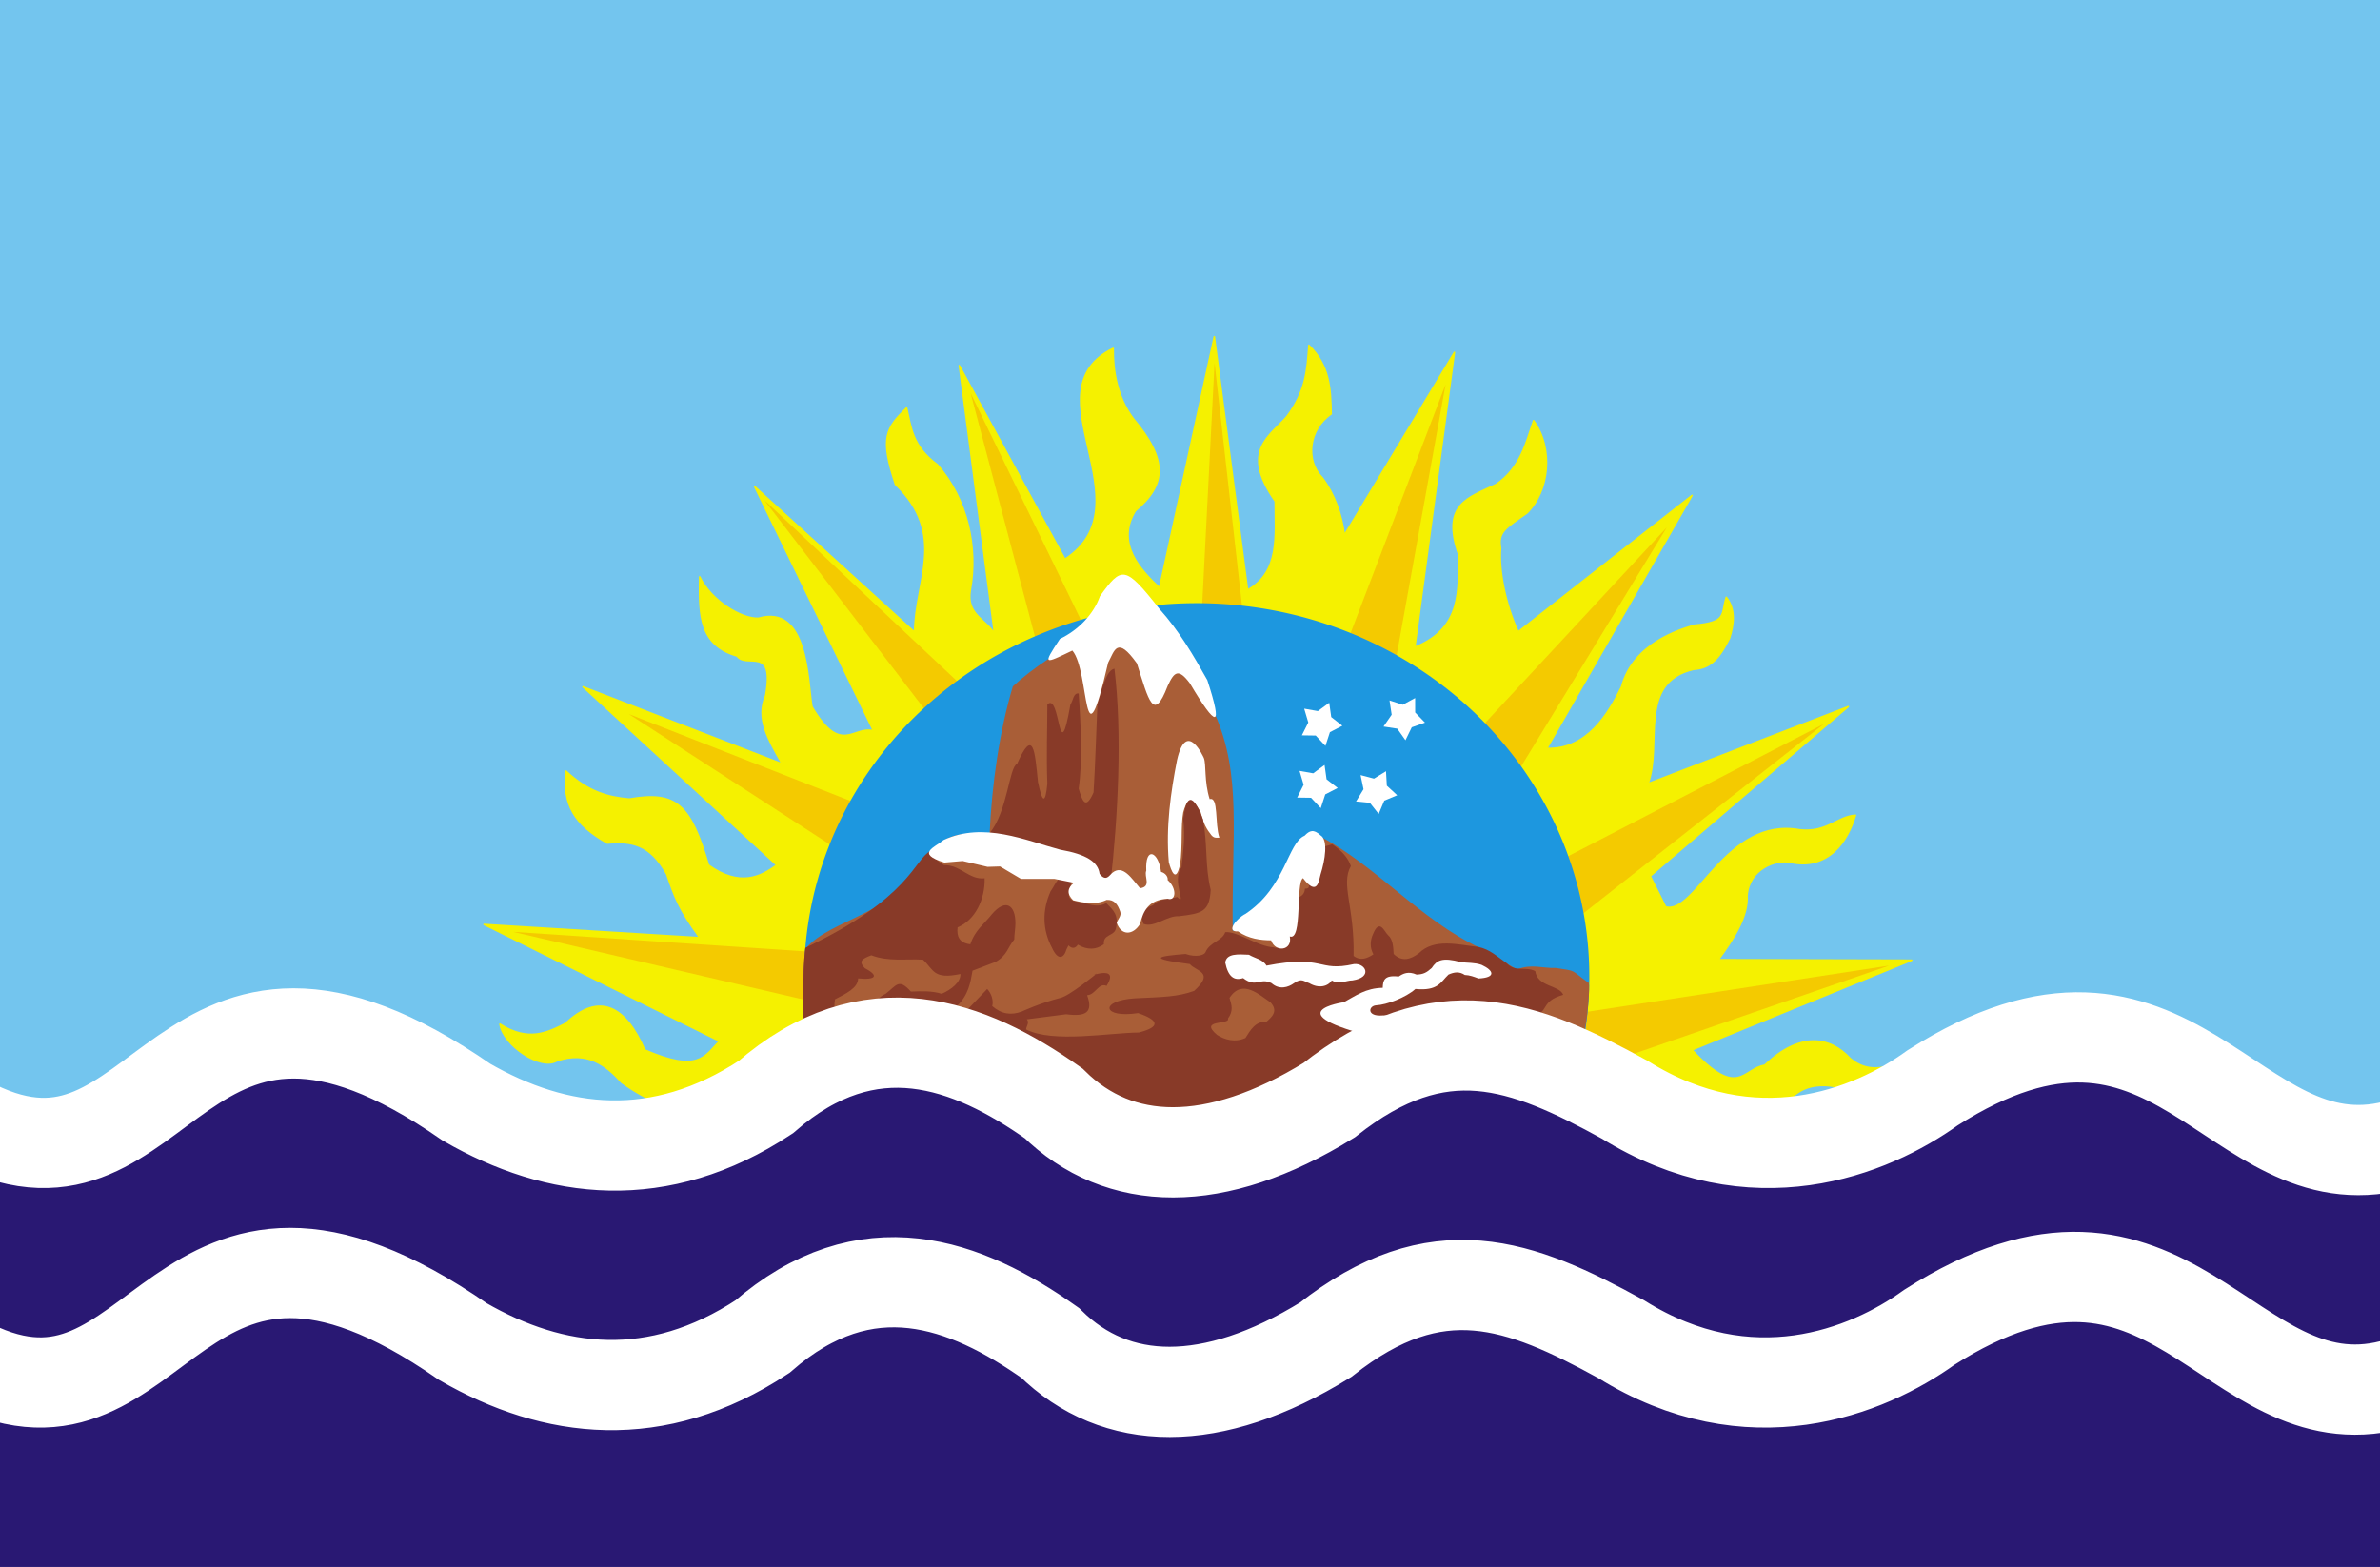 <?xml version="1.0" encoding="UTF-8" standalone="no"?>
<!-- Created with Inkscape (http://www.inkscape.org/) -->
<svg
   xmlns:svg="http://www.w3.org/2000/svg"
   xmlns="http://www.w3.org/2000/svg"
   version="1.0"
   width="764.863"
   height="503.574"
   id="svg2">
  <rect width="100%" height="100%" fill="#808080" stroke="none"/>
  <defs
     id="defs4" />
  <g
     transform="translate(9.574,-289.147)"
     id="layer1">
    <rect
       width="766.03"
       height="504.512"
       x="-9.574"
       y="288.08"
       id="rect2221"
       style="opacity:1;fill:#73c5ee;fill-opacity:1;fill-rule:evenodd;stroke:none;stroke-width:1;stroke-linecap:round;stroke-linejoin:round;stroke-miterlimit:4;stroke-dasharray:none;stroke-opacity:1" />
    <path
       d="M 261.696,336.418 C 285.266,144.801 503.391,173.79 509.991,335.591 C 527.786,343.604 540.797,357.768 571.342,360.031 C 577.135,344.482 590.427,349.432 593.97,350.132 C 603.627,351.025 608.533,346.668 611.44,341.311 C 605.54,343.242 600.198,344.823 594.677,340.232 C 587.984,332.94 578.292,331.647 567.1,342.354 C 560.056,343.424 558.74,353.447 543.765,337.404 L 614.39,308.577 L 552.25,308.413 C 557.315,301.577 561.879,294.242 561.443,287.907 C 562.05,279.21 570.802,276.074 575.292,277.093 C 587.377,279.726 593.713,270.693 596.298,261.994 C 590.576,262.3 587.143,267.645 578.413,266.693 C 554.676,262.317 544.912,294.206 535.28,291.442 L 530.33,281.543 L 593.97,227.095 L 529.623,251.844 C 534.337,239.352 526.051,219.36 544.265,215.117 C 549.272,214.803 552.279,212.239 555.786,205.175 C 557.286,200.682 557.786,195.69 554.786,191.947 C 553.015,197.276 555.327,200.021 544.472,200.932 C 540.021,202.284 524.817,206.669 521.138,220.731 C 516.874,229.331 510.11,240.931 497.096,240.53 L 543.765,159.213 L 487.904,203.054 C 483.768,194.097 481.632,183.224 482.247,176.184 C 481.325,170.912 483.82,169.725 490.732,164.87 C 497.856,157.804 499.396,144.321 492.853,135.171 C 490.346,142.507 488.59,150.342 480.833,155.678 C 471.826,159.97 463.069,162.013 468.812,178.305 C 468.598,189.204 470.134,201.854 454.67,208.003 L 467.398,113.251 L 432.042,171.941 C 431.185,165.313 428.828,158.685 424.971,153.556 C 419.414,147.971 420.607,137.886 427.8,133.05 C 427.664,124.772 427.278,117.494 420.643,110.966 C 420.064,118.98 419.736,125.493 413.657,133.757 C 408.465,139.95 398.272,144.642 409.829,161.084 C 409.779,172.013 411.479,183.691 400.93,189.619 L 390.237,108.219 L 372.645,188.912 C 366.553,183.162 358.46,174.662 364.867,164.163 C 374.881,155.763 375.396,147.864 364.16,134.464 C 359.024,127.629 357.639,119.044 357.753,111.958 C 330.019,125.521 369.299,161.909 342.24,179.719 L 308.299,117.494 L 319.612,203.761 C 317.02,199.047 310.427,197.583 311.834,189.619 C 314.299,175.934 311.013,160.499 301.227,149.314 C 293.088,143.338 292.787,137.146 291.371,131.093 C 284.678,137.621 282.735,140.649 287.792,155.678 C 304.491,171.775 293.996,186.869 293.949,203.182 L 242.538,156.385 L 280.721,234.874 C 274.288,233.077 270.312,243.079 260.922,227.095 C 259.53,218.46 259.637,194.075 243.745,198.69 C 238.116,198.919 228.488,192.897 224.86,185.376 C 224.617,198.111 224.887,207.326 236.881,210.832 C 239.945,215.075 249.009,207.067 246.073,223.56 C 242.916,230.867 246.759,237.423 251.351,245.48 L 187.383,220.731 L 249.609,278.007 C 244.552,281.757 237.745,285.257 227.688,278.007 C 221.953,258.686 217.468,254.115 202.233,256.794 C 195.704,256.215 189.176,254.637 181.898,247.809 C 180.819,258.601 184.49,264.894 195.161,270.936 C 203.019,270.229 208.889,271.286 214.253,280.835 C 216.789,288.171 218.074,292.006 224.86,301.342 L 155.563,297.099 L 231.224,334.576 C 226.46,339.518 224.446,344.961 207.182,337.404 C 201.197,323.576 192.712,318.497 181.726,328.919 C 175.877,331.904 169.777,334.89 160.677,329.126 C 161.834,336.147 173.741,343.918 178.898,340.94 C 188.705,337.589 194.762,342.239 199.818,347.889 C 216.907,360.179 236.43,363.341 261.696,336.418 z"
       transform="translate(-9.574,289.147)"
       id="path11965"
       style="fill:#f5f100;fill-opacity:1;fill-rule:evenodd;stroke:#f5f100;stroke-width:0.5;stroke-linecap:round;stroke-linejoin:round;stroke-miterlimit:4;stroke-dasharray:none;stroke-opacity:1" />
    <g
       id="g3218">
      <path
         d="M 385.876,203.559 L 390.323,116.656 L 400.347,205.35 C 394.926,203.527 391.297,203.279 385.876,203.559 z"
         transform="translate(-9.574,289.147)"
         id="path14875"
         style="opacity:1;fill:#f5b300;fill-opacity:0.626;fill-rule:evenodd;stroke:none;stroke-width:1;stroke-linecap:round;stroke-linejoin:round;stroke-miterlimit:4;stroke-dasharray:none;stroke-opacity:1" />
      <path
         d="M 421.547,500.257 L 455.002,412.664 L 437.913,507.236 C 433.303,503.85 426.797,501.639 421.547,500.257 z"
         id="path15846"
         style="opacity:1;fill:#f5b300;fill-opacity:0.626;fill-rule:evenodd;stroke:none;stroke-width:1;stroke-linecap:round;stroke-linejoin:round;stroke-miterlimit:4;stroke-dasharray:none;stroke-opacity:1" />
      <path
         d="M 458.845,531.009 L 526.066,458.661 L 477.669,538.077 C 474.735,533.166 463.146,534.32 458.845,531.009 z"
         id="path15848"
         style="opacity:1;fill:#f5b300;fill-opacity:0.626;fill-rule:evenodd;stroke:none;stroke-width:1;stroke-linecap:round;stroke-linejoin:round;stroke-miterlimit:4;stroke-dasharray:none;stroke-opacity:1" />
      <path
         d="M 490.878,566.126 L 576.579,521.783 L 496.381,584.946 C 494.962,579.405 494.062,570.523 490.878,566.126 z"
         id="path15850"
         style="opacity:1;fill:#f5b300;fill-opacity:0.626;fill-rule:evenodd;stroke:none;stroke-width:1;stroke-linecap:round;stroke-linejoin:round;stroke-miterlimit:4;stroke-dasharray:none;stroke-opacity:1" />
      <path
         d="M 498.316,614.636 L 597.494,599.466 L 502.139,632.411 C 503.066,626.767 499.466,619.941 498.316,614.636 z"
         id="path15852"
         style="opacity:1;fill:#f5b300;fill-opacity:0.626;fill-rule:evenodd;stroke:none;stroke-width:1;stroke-linecap:round;stroke-linejoin:round;stroke-miterlimit:4;stroke-dasharray:none;stroke-opacity:1" />
      <path
         d="M 325.535,503.236 L 302.382,415.551 L 342.996,499.066 C 337.28,498.856 330.654,501.428 325.535,503.236 z"
         id="path15854"
         style="opacity:1;fill:#f5b300;fill-opacity:0.626;fill-rule:evenodd;stroke:none;stroke-width:1;stroke-linecap:round;stroke-linejoin:round;stroke-miterlimit:4;stroke-dasharray:none;stroke-opacity:1" />
      <path
         d="M 290.523,520.945 L 236.032,449.846 L 304.125,513.801 C 298.909,516.148 294.309,517.055 290.523,520.945 z"
         id="path15856"
         style="opacity:1;fill:#f5b300;fill-opacity:0.626;fill-rule:evenodd;stroke:none;stroke-width:1;stroke-linecap:round;stroke-linejoin:round;stroke-miterlimit:4;stroke-dasharray:none;stroke-opacity:1" />
      <path
         d="M 265.66,566.074 L 192.515,518.621 L 271.55,549.605 C 267.025,553.104 268.435,561.409 265.66,566.074 z"
         id="path15858"
         style="opacity:1;fill:#f5b300;fill-opacity:0.626;fill-rule:evenodd;stroke:none;stroke-width:1;stroke-linecap:round;stroke-linejoin:round;stroke-miterlimit:4;stroke-dasharray:none;stroke-opacity:1" />
      <path
         d="M 259.554,612.914 L 155.33,588.62 L 256.253,595.367 C 253.814,600.541 259.903,607.496 259.554,612.914 z"
         id="path15860"
         style="opacity:1;fill:#f5b300;fill-opacity:0.626;fill-rule:evenodd;stroke:none;stroke-width:1;stroke-linecap:round;stroke-linejoin:round;stroke-miterlimit:4;stroke-dasharray:none;stroke-opacity:1" />
    </g>
    <path
       d="M 496.794,275.98 A 110.668,92.414 0 1 1 496.664,275.152"
       transform="matrix(1.14,0,0,1.299,-66.153,229.465)"
       id="path5142"
       style="opacity:1;fill:#1d97df;fill-opacity:1;fill-rule:evenodd;stroke:none;stroke-width:1;stroke-linecap:round;stroke-linejoin:round;stroke-miterlimit:4;stroke-dasharray:none;stroke-opacity:1" />
    <g
       id="g3234">
      <path
         d="M 259,333.574 C 258.179,323.887 257.655,313.955 258.802,304.975 C 267.166,294.849 288.04,294.514 301,273.074 C 302.778,268.392 310.566,266.892 318,268.574 C 318.732,251.867 321.232,234.806 325.5,220.574 C 331.667,214.806 341.833,208.16 348,205.574 C 370.86,201.365 382.564,210.783 390.333,229.241 C 399.258,249.286 395.727,268.422 396.167,299.074 C 402,298.786 407.52,298.145 415.121,304.928 C 418.015,298.115 413.701,288.245 417.302,281.078 C 418.575,278.437 422.813,282.741 425.5,282.574 C 424.752,278.367 423.423,272.21 424.09,268.71 C 442.565,278.482 456.318,295.509 475.5,304.574 C 479.5,306.907 483.5,309.241 487.5,311.574 C 492.02,309.64 495.833,311.241 500,311.074 C 507.02,312.16 504.46,311.512 510.419,315.78 C 511.539,314.249 509.161,347.813 503.832,335.377 C 479.499,321.877 466.333,322.574 439.5,333.574 C 401,368.741 363.5,359.907 325.5,332.574 C 306.833,321.407 282.667,320.241 259,333.574 z"
         transform="translate(-9.574,289.147)"
         id="path6113"
         style="opacity:1;fill:#a95e37;fill-opacity:1;fill-rule:evenodd;stroke:none;stroke-width:1;stroke-linecap:round;stroke-linejoin:round;stroke-miterlimit:4;stroke-dasharray:none;stroke-opacity:1" />
      <path
         d="M 258.806,304.61 C 257.881,313.399 258.1,324.981 258.448,334.576 C 262.669,330.226 267.515,328.126 272.236,327.151 C 276.854,324.355 276.347,322.683 272.59,323.262 C 268.425,326.305 267.761,324.848 268.347,321.141 C 271.697,319.401 275.797,317.537 275.772,314.423 C 281.45,315.002 282.629,313.58 277.932,311.159 C 275.795,308.926 276.962,308.161 280.014,306.998 C 285.553,309.116 291.092,308.069 296.631,308.413 C 300.138,311.695 299.895,314.852 308.652,313.009 C 308.774,315.63 305.77,318.001 302.642,319.373 C 299.467,318.387 296.167,318.526 292.742,318.666 C 288.782,314.276 288.196,316.637 284.61,319.373 C 282.293,320.398 281.1,322.048 281.782,324.323 C 282.953,324.448 284.375,324.323 285.671,324.323 C 286.143,323.733 287.489,323.144 287.96,322.555 C 296.83,321.01 301.157,321.675 307.591,323.262 C 311.241,319.741 311.891,315.719 312.541,311.948 C 315.016,311.005 317.491,310.063 319.966,309.12 C 323.712,307.02 323.833,304.42 325.955,301.945 C 325.955,300.295 326.33,298.395 326.33,296.745 C 326.355,290.92 323.255,288.595 318.78,293.771 C 316.423,296.835 313.316,298.899 311.834,303.463 C 308.302,303.063 307.395,300.913 307.738,298.013 C 313.427,295.717 316.616,288.921 316.43,282.25 C 311.445,282.835 308.709,277.921 303.349,278.007 C 301.06,276.725 299.77,275.068 299.106,273.411 C 293.664,276.26 292.873,288.386 258.806,304.61 z"
         transform="translate(-9.574,289.147)"
         id="path7084"
         style="opacity:1;fill:#883a28;fill-opacity:1;fill-rule:evenodd;stroke:none;stroke-width:1;stroke-linecap:round;stroke-linejoin:round;stroke-miterlimit:4;stroke-dasharray:none;stroke-opacity:1" />
      <path
         d="M 337.625,286.449 C 334.917,292.532 334.958,298.741 338.125,304.699 C 339.917,308.574 341.833,308.199 342.75,305.074 C 342.958,304.657 343.167,304.241 343.375,303.824 C 344.625,305.116 345.75,304.657 346.375,303.574 C 349.417,305.407 352.333,305.241 354.75,303.449 C 354.417,300.116 358.208,300.907 358.625,298.324 C 359.583,293.991 357.792,292.532 355.5,290.199 C 353.167,291.657 350.583,290.866 348.125,290.074 C 343.75,289.616 343.125,288.907 343.625,285.699 C 345.5,281.782 343.125,281.991 341,281.824 C 339.375,282.991 338.75,284.907 337.625,286.449 z"
         transform="translate(-9.574,289.147)"
         id="path8055"
         style="opacity:1;fill:#883a28;fill-opacity:1;fill-rule:evenodd;stroke:none;stroke-width:1;stroke-linecap:round;stroke-linejoin:round;stroke-miterlimit:4;stroke-dasharray:none;stroke-opacity:1" />
      <path
         d="M 300.551,614.346 C 302.718,612.262 305.384,609.304 307.676,606.971 C 309.093,608.429 309.759,610.762 309.301,612.471 C 312.301,615.096 315.426,615.471 318.801,614.221 C 318.801,614.221 324.617,611.507 331.176,609.846 C 334.047,609.284 342.926,601.971 342.926,601.971 C 338.843,603.804 350.759,598.512 346.051,605.971 C 343.468,604.846 342.509,608.846 339.801,608.971 C 341.801,614.512 339.426,615.929 333.051,615.096 C 328.843,615.637 324.634,616.179 320.426,616.721 C 321.343,617.804 320.259,618.887 320.176,619.971 C 328.759,624.429 347.218,621.012 356.426,620.971 C 363.38,619.175 362.992,617.056 356.176,614.721 C 344.658,616.476 343.576,610.715 355.176,609.971 C 364.134,609.554 368.843,609.512 374.176,607.596 C 380.968,601.471 374.759,601.346 372.801,598.971 C 358.593,597.137 362.759,596.429 371.426,595.721 C 374.804,596.895 377.365,596.111 377.801,595.221 C 379.221,591.806 383.219,591.588 384.176,588.721 C 388.134,588.346 394.593,593.346 399.801,593.596 C 403.968,595.179 402.634,585.762 403.801,581.971 C 403.343,576.346 409.509,579.346 409.801,574.721 C 413.593,574.929 407.593,569.387 409.009,567.596 C 408.259,562.637 416.301,561.179 418.551,560.471 C 421.551,562.429 423.801,565.012 424.551,567.471 C 421.218,573.471 425.759,580.346 425.426,596.346 C 427.676,598.054 429.801,597.137 431.801,595.846 C 430.509,593.554 430.843,591.137 431.676,589.346 C 433.801,584.096 435.301,588.596 436.551,589.721 C 437.965,590.889 438.199,593.239 438.301,595.721 C 441.009,598.387 443.843,597.429 446.426,595.471 C 451.426,590.554 459.051,592.762 465.551,593.471 C 469.218,594.221 471.634,596.596 474.676,598.721 C 477.468,601.679 480.509,599.637 483.801,601.221 C 484.551,606.387 491.551,605.679 492.801,608.846 C 485.259,610.971 488.468,614.346 482.926,615.971 C 468.009,613.762 452.593,615.054 437.426,620.221 C 429.176,624.096 420.426,628.721 412.301,634.471 C 395.801,650.137 369.301,652.804 345.176,638.721 C 329.384,629.971 316.218,618.346 300.551,614.346 z M 385.551,609.846 C 386.259,612.179 386.843,614.012 385.051,616.471 C 385.884,618.596 375.468,616.596 381.551,621.721 C 383.968,623.304 387.384,624.262 390.676,622.721 C 392.134,620.387 393.968,617.179 397.301,617.596 C 399.123,616.045 401.398,614.08 398.676,611.221 C 395.426,609.137 389.676,603.429 385.551,609.846 z"
         id="path8057"
         style="fill:#883a28;fill-opacity:1;fill-rule:evenodd;stroke:none;stroke-width:1;stroke-linecap:round;stroke-linejoin:round;stroke-miterlimit:4;stroke-opacity:1" />
      <path
         d="M 401.375,306.824 C 397.833,306.657 394.167,306.366 393.75,309.324 C 394.667,313.866 396.583,315.282 399.5,314.324 C 403.792,317.616 404.833,314.032 408.625,315.949 C 411.167,318.199 413.958,317.324 415.875,315.949 C 418.375,314.157 419.125,315.491 420.75,315.949 C 423.917,317.824 426.833,316.949 428,315.074 C 430.458,316.574 432.417,315.074 434.625,315.074 C 441.292,314.074 438.833,309.449 435.125,309.824 C 423.25,312.491 425.875,306.657 407,310.324 C 405.875,308.282 403.25,307.991 401.375,306.824 z"
         transform="translate(-9.574,289.147)"
         id="path8064"
         style="opacity:1;fill:#ffffff;fill-opacity:1;fill-rule:evenodd;stroke:none;stroke-width:1;stroke-linecap:round;stroke-linejoin:round;stroke-miterlimit:4;stroke-dasharray:none;stroke-opacity:1" />
      <path
         d="M 442.5,333.449 C 409.25,325.324 431.875,322.074 431.875,322.074 C 435.792,319.949 438.833,317.574 444.375,317.449 C 444.458,315.116 444.792,313.282 449.5,313.824 C 450.917,312.866 452.583,312.032 455.25,313.199 C 457.5,313.116 458.5,312.532 460.125,311.074 C 461.75,308.574 463.5,307.574 469.5,309.199 C 471.708,309.491 473.792,309.282 476.125,310.074 C 480.208,311.949 480.792,314.199 475.125,314.449 C 473.75,313.907 472.25,313.366 470.75,313.324 C 469,312.157 467.375,312.366 465.5,313.199 C 462.958,315.616 462.167,318.532 454.875,317.824 C 451.75,320.616 445.625,322.907 442.25,323.074 C 439.75,323.241 439.125,326.782 444.375,326.324 C 451.875,326.116 459.375,325.782 466.875,326.449 C 458.125,327.699 450.5,329.449 442.5,333.449 z"
         transform="translate(-9.574,289.147)"
         id="path9036"
         style="opacity:1;fill:#ffffff;fill-opacity:1;fill-rule:evenodd;stroke:none;stroke-width:1;stroke-linecap:round;stroke-linejoin:round;stroke-miterlimit:4;stroke-dasharray:none;stroke-opacity:1" />
      <path
         d="M 397.851,299.324 C 401.351,301.741 405.125,302.157 408.5,302.199 C 409.792,306.199 415.458,305.574 414.5,300.949 C 418.667,302.449 416.333,283.699 418.75,282.199 C 423.375,288.324 423.875,282.949 424.375,281.074 C 425.875,276.366 426.875,269.907 424.375,268.449 C 422.167,266.366 420.833,266.907 419.25,268.574 C 413.792,270.824 413.208,285.074 400.25,293.699 C 397.458,295.074 393.767,299.574 397.851,299.324 z"
         transform="translate(-9.574,289.147)"
         id="path9038"
         style="opacity:1;fill:#ffffff;fill-opacity:1;fill-rule:evenodd;stroke:none;stroke-width:1;stroke-linecap:round;stroke-linejoin:round;stroke-miterlimit:4;stroke-dasharray:none;stroke-opacity:1" />
      <path
         d="M 378.25,244.324 C 381.25,230.824 386.875,243.574 386.875,243.574 C 387.708,245.657 386.917,250.991 388.75,256.824 C 391.667,255.907 390.333,264.741 391.875,269.199 C 390.625,269.241 389.875,269.407 388.875,267.824 C 387.25,265.824 386.375,263.324 385.875,261.074 C 382.5,254.824 381.25,257.574 380.25,261.074 C 379.417,265.366 380.083,272.282 379.25,277.699 C 377.917,284.116 376.333,279.782 375.625,277.074 C 374.625,265.741 376.25,254.532 378.25,244.324 z"
         transform="translate(-9.574,289.147)"
         id="path9042"
         style="opacity:1;fill:#ffffff;fill-opacity:1;fill-rule:evenodd;stroke:none;stroke-width:1;stroke-linecap:round;stroke-linejoin:round;stroke-miterlimit:4;stroke-dasharray:none;stroke-opacity:1" />
      <path
         d="M 367.519,296.922 C 370.936,298.219 375.061,294.212 378.832,294.447 C 386.316,293.563 388.673,293.033 389.086,285.962 C 387.2,278.42 388.143,271.584 386.611,263.335 C 385.196,259.622 381.661,251.314 380.247,263.335 C 381.013,269.168 380.188,273.764 379.716,278.714 C 376.358,282.957 381.661,291.619 378.302,288.26 C 375.709,289.144 372.94,288.437 370.524,290.912 C 368.108,291.678 366.046,293.858 367.519,296.922 z"
         transform="translate(-9.574,289.147)"
         id="path9046"
         style="opacity:1;fill:#883a28;fill-opacity:1;fill-rule:evenodd;stroke:none;stroke-width:1;stroke-linecap:round;stroke-linejoin:round;stroke-miterlimit:4;stroke-dasharray:none;stroke-opacity:1" />
      <path
         d="M 318.021,267.754 C 329.04,270.524 337.864,276.487 348.883,279.256 C 350.945,280.14 354.804,283.02 356.866,283.904 C 359.282,262.632 360.683,235.816 358.15,214.898 C 355.616,215.369 354.319,220.79 352.67,226.388 C 352.257,235.816 352.021,245.244 351.432,254.673 C 348.957,260.27 347.897,257.737 346.659,253.435 C 347.897,244.832 347.366,233.047 346.659,222.853 C 344.891,222.617 344.891,225.21 344.007,226.388 C 340.118,248.485 340.825,222.146 336.583,226.388 C 336.583,234.874 336.229,242.475 336.583,251.844 C 335.935,258.738 334.933,257.855 333.578,251.314 C 332.576,241.414 332.104,233.636 326.86,245.48 C 324.267,246.541 323.796,260.86 318.021,267.754 z"
         transform="translate(-9.574,289.147)"
         id="path10017"
         style="opacity:1;fill:#883a28;fill-opacity:1;fill-rule:evenodd;stroke:none;stroke-width:1;stroke-linecap:round;stroke-linejoin:round;stroke-miterlimit:4;stroke-dasharray:none;stroke-opacity:1" />
      <path
         d="M 427,234.074 L 421.69,232.116 L 416.542,234.468 L 416.764,228.813 L 412.936,224.644 L 418.383,223.107 L 421.165,218.178 L 424.31,222.884 L 429.857,224.006 L 426.354,228.452 L 427,234.074 z"
         transform="matrix(0.712,0.352,-0.338,0.743,191.474,204.629)"
         id="path11957"
         style="opacity:1;fill:#ffffff;fill-opacity:1;fill-rule:evenodd;stroke:none;stroke-width:1;stroke-linecap:round;stroke-linejoin:round;stroke-miterlimit:4;stroke-dasharray:none;stroke-opacity:1" />
      <path
         d="M 427,234.074 L 421.69,232.116 L 416.542,234.468 L 416.764,228.813 L 412.936,224.644 L 418.383,223.107 L 421.165,218.178 L 424.31,222.884 L 429.857,224.006 L 426.354,228.452 L 427,234.074 z"
         transform="matrix(0.712,0.352,-0.338,0.743,189.974,224.629)"
         id="path11959"
         style="opacity:1;fill:#ffffff;fill-opacity:1;fill-rule:evenodd;stroke:none;stroke-width:1;stroke-linecap:round;stroke-linejoin:round;stroke-miterlimit:4;stroke-dasharray:none;stroke-opacity:1" />
      <path
         d="M 427,234.074 L 421.69,232.116 L 416.542,234.468 L 416.764,228.813 L 412.936,224.644 L 418.383,223.107 L 421.165,218.178 L 424.31,222.884 L 429.857,224.006 L 426.354,228.452 L 427,234.074 z"
         transform="matrix(0.681,0.41,-0.398,0.713,235.87,208.759)"
         id="path11961"
         style="opacity:1;fill:#ffffff;fill-opacity:1;fill-rule:evenodd;stroke:none;stroke-width:1;stroke-linecap:round;stroke-linejoin:round;stroke-miterlimit:4;stroke-dasharray:none;stroke-opacity:1" />
      <path
         d="M 427,234.074 L 421.69,232.116 L 416.542,234.468 L 416.764,228.813 L 412.936,224.644 L 418.383,223.107 L 421.165,218.178 L 424.31,222.884 L 429.857,224.006 L 426.354,228.452 L 427,234.074 z"
         transform="matrix(0.657,0.447,-0.437,0.689,263.849,174.888)"
         id="path11963"
         style="opacity:1;fill:#ffffff;fill-opacity:1;fill-rule:evenodd;stroke:none;stroke-width:1;stroke-linecap:round;stroke-linejoin:round;stroke-miterlimit:4;stroke-dasharray:none;stroke-opacity:1" />
      <path
         d="M 344.625,209.074 C 350.333,215.657 347.792,248.866 356.125,212.949 C 358.208,209.116 358.917,204.157 365.375,213.199 C 369.167,225.116 370.708,232.282 375.25,220.449 C 377.375,215.782 378.75,214.741 382.375,219.574 C 391,234.116 393.125,234.282 388,218.574 C 383.5,210.574 379,202.824 372.625,195.699 C 361.5,181.574 360.5,181.949 353.5,191.574 C 351.458,197.407 346.542,202.491 340.625,205.324 C 334.833,214.074 335.667,213.324 344.625,209.074 z"
         transform="translate(-9.574,289.147)"
         id="path9044"
         style="opacity:1;fill:#ffffff;fill-opacity:1;fill-rule:evenodd;stroke:none;stroke-width:1;stroke-linecap:round;stroke-linejoin:round;stroke-miterlimit:4;stroke-dasharray:none;stroke-opacity:1" />
      <path
         d="M 303.25,269.949 C 300.414,272.331 294.143,274.307 303.5,277.199 C 305.458,277.032 307.417,276.866 309.375,276.699 C 312.042,277.324 314.708,277.949 317.375,278.574 C 318.708,278.532 320.042,278.491 321.375,278.449 C 323.625,279.782 325.875,281.116 328.125,282.449 C 331.708,282.449 335.292,282.449 338.875,282.449 C 340.958,282.866 343.042,283.282 345.125,283.699 C 343.046,285.375 342.763,287.25 344.875,289.324 C 348.208,290.157 352.167,290.866 355.625,289.199 C 358.083,289.074 359.167,290.574 360,292.949 C 360.5,294.282 359.25,295.366 358.875,296.574 C 360.375,300.824 364.125,300.574 366.375,296.949 C 367.458,292.491 369.292,289.157 375.25,288.824 C 378,289.699 378.25,285.449 375.25,282.824 C 375.417,281.824 374.583,280.574 373.125,280.199 C 372.292,273.574 367.958,271.824 368.375,279.824 C 367.583,281.699 370.167,284.949 366.375,285.449 C 363.75,282.449 360.875,277.574 357.375,280.574 C 356.542,281.282 355.458,283.491 353.375,280.824 C 352.917,276.991 349.083,274.532 340.75,273.074 C 329.617,270.104 316.196,263.989 303.25,269.949 z"
         transform="translate(-9.574,289.147)"
         id="path9040"
         style="opacity:1;fill:#ffffff;fill-opacity:1;fill-rule:evenodd;stroke:none;stroke-width:1;stroke-linecap:round;stroke-linejoin:round;stroke-miterlimit:4;stroke-dasharray:none;stroke-opacity:1" />
    </g>
    <g
       id="g3229">
      <path
         d="M -1,367.574 L 78,334.574 L 147,346.574 L 194,370.574 L 285,341.574 L 372,365.574 L 489,333.574 L 564,370.574 L 665,334.574 L 770,368.574 L 767.5,506.974 L -1.6,507.074 L -1,367.574 z"
         transform="translate(-9.574,289.147)"
         id="path2424"
         style="opacity:1;fill:#291873;fill-opacity:1;fill-rule:evenodd;stroke:none;stroke-width:1;stroke-linecap:butt;stroke-linejoin:miter;marker:none;marker-start:none;marker-mid:none;marker-end:none;stroke-miterlimit:4;stroke-dasharray:none;stroke-dashoffset:0;stroke-opacity:1;visibility:visible;display:inline;overflow:visible;enable-background:accumulate" />
      <path
         d="M -9,438.574 C 52.631,468.834 55.004,366.017 148.8,431.174 C 177.892,447.973 210.889,452.063 245,429.574 C 278.421,400.455 310.269,412.306 337.5,431.574 C 358.52,452.315 389.445,453.131 426,430.574 C 461.801,402.26 488.527,412.533 521,430.374 C 562.335,456.131 600.121,440.899 620,426.574 C 697.902,376.935 715.911,458.445 768.5,445.074"
         transform="translate(-9.574,289.147)"
         id="path3196"
         style="opacity:1;fill:none;fill-opacity:1;fill-rule:evenodd;stroke:#ffffff;stroke-width:29;stroke-linecap:square;stroke-linejoin:miter;marker:none;marker-start:none;marker-mid:none;marker-end:none;stroke-miterlimit:4;stroke-dasharray:none;stroke-dashoffset:0;stroke-opacity:1;visibility:visible;display:inline;overflow:visible;enable-background:accumulate" />
      <path
         d="M -17.481,650.733 C 44.15,680.992 46.523,578.176 140.319,643.333 C 169.411,660.132 202.408,664.222 236.519,641.733 C 269.939,612.614 301.788,624.464 329.019,643.733 C 350.039,664.474 380.963,665.29 417.519,642.733 C 453.319,614.418 480.046,624.691 512.519,642.533 C 553.854,668.29 591.639,653.057 611.519,638.733 C 689.421,589.093 707.43,670.603 760.019,657.233"
         id="path3198"
         style="opacity:1;fill:none;fill-opacity:1;fill-rule:evenodd;stroke:#ffffff;stroke-width:29;stroke-linecap:square;stroke-linejoin:miter;marker:none;marker-start:none;marker-mid:none;marker-end:none;stroke-miterlimit:4;stroke-dasharray:none;stroke-dashoffset:0;stroke-opacity:1;visibility:visible;display:inline;overflow:visible;enable-background:accumulate" />
    </g>
  </g>
</svg>
